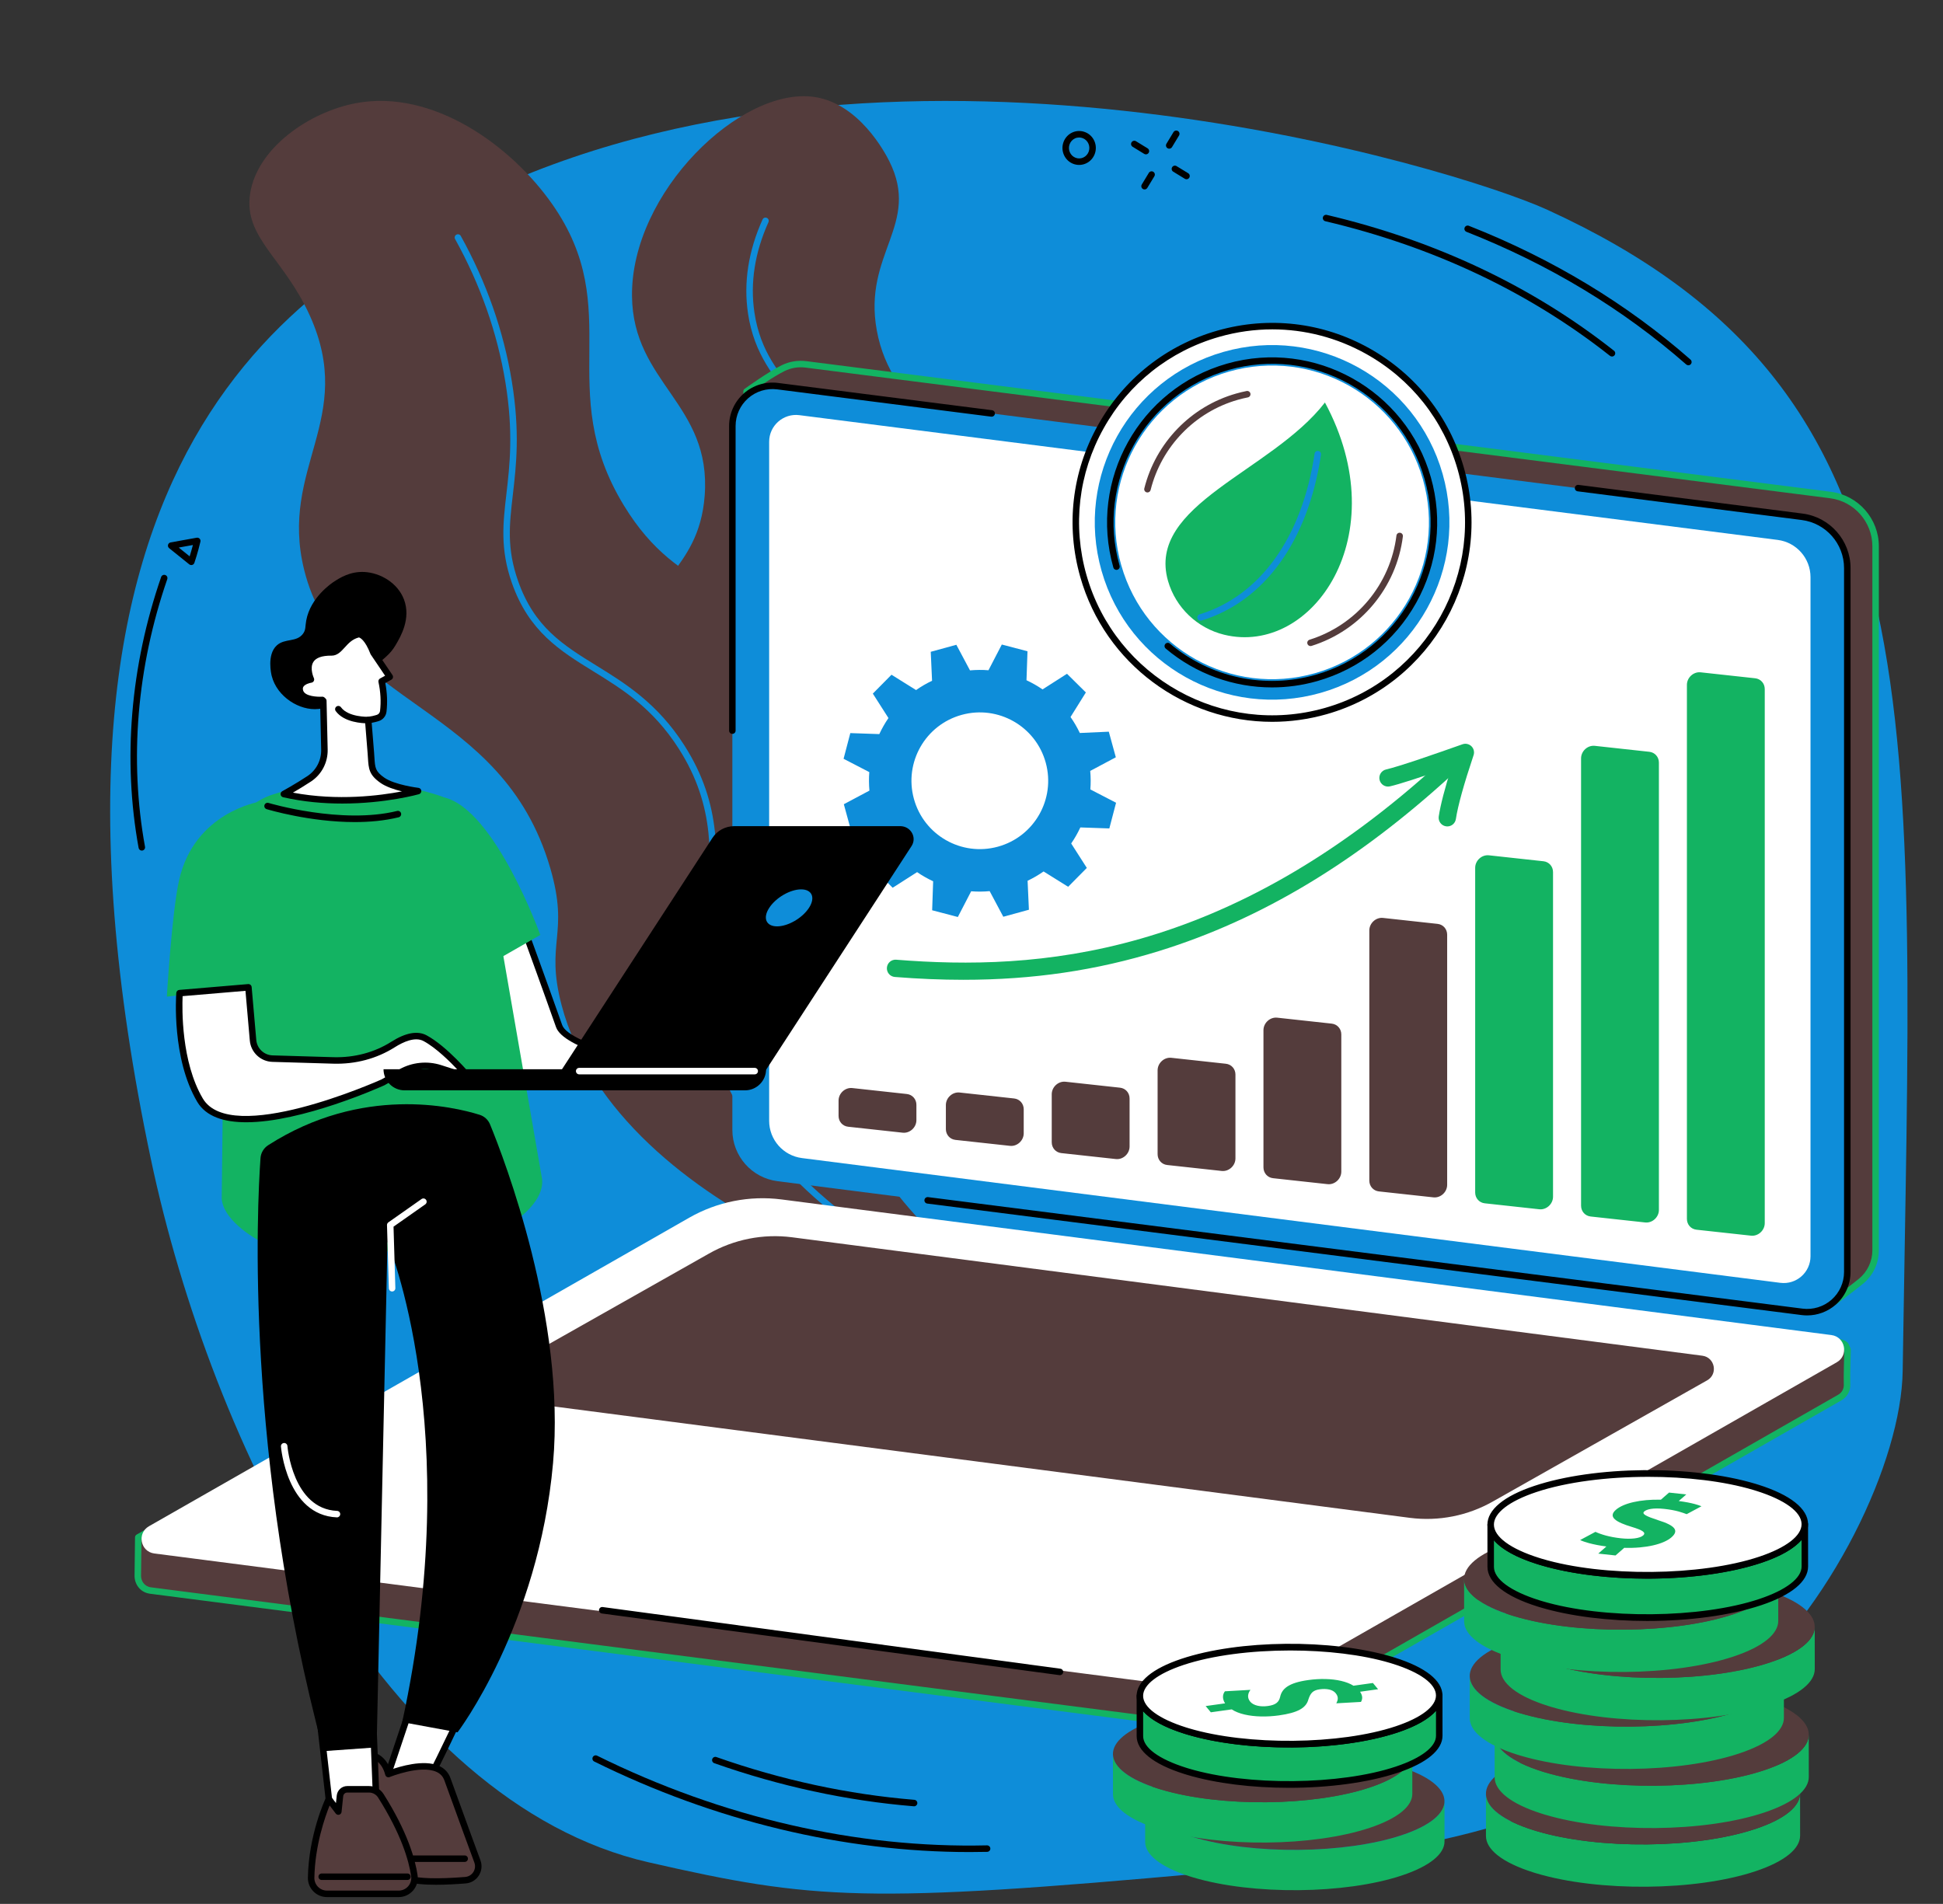 <?xml version="1.0" encoding="UTF-8" standalone="no"?><svg xmlns="http://www.w3.org/2000/svg" xmlns:xlink="http://www.w3.org/1999/xlink" fill="#000000" height="1939.9" preserveAspectRatio="xMidYMid meet" version="1" viewBox="224.1 234.5 1979.6 1939.9" width="1979.6" zoomAndPan="magnify"><rect x="224.1" y="234.5" width="1979.6" height="1939.9" fill="#333333" stroke="none"/><g><g id="change1_1"><path d="M 1985.875 1961.582 C 2091.641 1873.141 2161.289 1722.301 2162.621 1631.453 C 2172.684 954.391 2203.734 632.848 1800.773 448.332 C 1707.598 405.676 1149.309 234.527 727.363 426.719 C 532.457 515.504 224.145 688.289 377.871 1415.793 C 438.734 1703.82 617.129 2070.879 884.914 2132.031 C 1053.297 2170.469 1106.906 2174.379 1456.879 2142.582 C 1759.785 2115.07 1856.477 2069.75 1985.875 1961.582" fill="#0e8dd9"/></g><g id="change2_1"><path d="M 1170.352 1232.82 C 1187.27 1215.441 1096.23 1168.879 1106.109 1101.516 C 1115.129 1039.945 1197.648 1034.336 1202.469 977.496 C 1207.629 916.68 1115.691 892.953 1123.492 831.281 C 1129.5 783.766 1185.898 783.656 1196.871 733.406 C 1210.051 673.012 1132.621 654.914 1117.379 571.023 C 1103.152 492.664 1162.512 463.438 1130.141 398.719 C 1125.93 390.289 1099.41 339.781 1053.52 333.25 C 978.879 322.629 866.992 430.402 868 536.094 C 868.848 625.082 949.105 646.016 942.059 739.551 C 936.086 818.828 876.859 824.695 887.812 888.16 C 900.777 963.27 988.055 980.168 995.793 1063.949 C 999.848 1107.844 977.18 1117.035 990.695 1149.43 C 1019.242 1217.848 1151.699 1251.988 1170.352 1232.82" fill="#543c3c"/></g><g id="change1_2"><path d="M 1141.57 1219.574 C 1141.113 1219.574 1140.641 1219.473 1140.203 1219.273 C 1084.262 1193.812 1050.723 1163.625 1040.52 1129.551 C 1032.703 1103.441 1041.391 1084.453 1050.594 1064.336 C 1059.613 1044.609 1068.941 1024.203 1063.102 994.793 C 1056.902 963.641 1040.59 947.852 1024.82 932.59 C 1009.16 917.438 994.363 903.129 990.391 875.824 C 984.77 837.223 1007.363 813.355 1029.211 790.281 C 1050.863 767.43 1071.301 745.836 1068.762 710.203 C 1066.711 681.434 1051.113 663.461 1033.051 642.668 C 1014.012 620.734 992.438 595.891 986.18 553.801 C 981.531 522.523 986.52 490.34 1001 458.16 C 1001.75 456.492 1003.711 455.75 1005.371 456.504 C 1007.043 457.258 1007.781 459.215 1007.031 460.867 C 993.078 491.883 988.262 522.824 992.723 552.82 C 998.695 593.004 1018.703 616.043 1038.043 638.328 C 1056.102 659.125 1073.152 678.762 1075.363 709.727 C 1078.113 748.266 1055.691 771.934 1034.023 794.832 C 1012.293 817.773 991.777 839.445 996.938 874.871 C 1000.582 899.941 1014.59 913.488 1029.422 927.836 C 1045.152 943.059 1062.992 960.316 1069.594 993.5 C 1075.852 1025.02 1065.621 1047.367 1056.602 1067.082 C 1047.941 1086.031 1039.75 1103.93 1046.852 1127.645 C 1056.492 1159.812 1088.82 1188.621 1142.941 1213.254 C 1144.602 1214.004 1145.344 1215.973 1144.582 1217.629 C 1144.031 1218.848 1142.832 1219.574 1141.57 1219.574" fill="#0e8dd9"/></g><g id="change2_2"><path d="M 1226.812 1546.645 C 1235.734 1531.758 1150.965 1497.016 1091.305 1376.566 C 1055.184 1303.625 1046.355 1235.777 1038.594 1172.133 C 1019.395 1014.68 1054.875 988.82 1022.953 912.625 C 984.645 821.18 918.496 846.09 859.699 749.453 C 787.18 630.266 862.816 551.297 786.785 442.594 C 745.238 383.215 665.398 324.93 586.844 339.605 C 539.305 348.492 486.129 385.242 478.957 431.691 C 472.031 476.527 513.102 497.012 539.766 556.074 C 587.383 661.531 508.297 711.023 533.961 815.012 C 568.793 956.152 735.371 949.789 784.711 1118.977 C 804.582 1187.113 779.211 1193.816 796.27 1258.645 C 853.844 1477.414 1209.176 1576.074 1226.812 1546.645" fill="#543c3c"/></g><g id="change1_3"><path d="M 1164.867 1532.531 C 1164.309 1532.531 1163.738 1532.383 1163.219 1532.082 C 1039.359 1460.562 966.57 1377.793 946.863 1286.07 C 937.605 1243 940.922 1203.848 944.133 1165.988 C 948.902 1109.695 953.406 1056.527 915.766 997.523 C 889.238 955.934 858.316 936.855 828.414 918.398 C 794.727 897.602 762.91 877.965 745.59 828.363 C 733.547 793.875 736.555 767.883 740.043 737.77 C 743.457 708.309 747.324 674.914 739.043 624.105 C 730.836 573.762 713.59 524.645 687.777 478.105 C 686.891 476.5 687.469 474.484 689.066 473.602 C 690.66 472.719 692.676 473.293 693.562 474.898 C 719.742 522.109 737.242 571.945 745.57 623.039 C 754 674.766 750.074 708.645 746.613 738.543 C 743.082 769.039 740.289 793.129 751.832 826.176 C 768.383 873.562 797.812 891.734 831.887 912.766 C 861.004 930.734 894 951.109 921.34 993.969 C 960.188 1054.848 955.59 1109.098 950.723 1166.547 C 947.555 1203.922 944.281 1242.578 953.332 1284.684 C 972.629 1374.504 1044.359 1455.812 1166.52 1526.363 C 1168.109 1527.27 1168.648 1529.293 1167.727 1530.871 C 1167.117 1531.93 1166.008 1532.531 1164.867 1532.531" fill="#0e8dd9"/></g><g id="change2_3"><path d="M 2092.062 1561.461 L 1045.07 1415.852 C 1018.789 1412.5 999.086 1390.129 999.086 1363.633 L 984.727 633.348 C 984.727 633.348 1008.59 616.137 1022.121 609.547 C 1029 606.195 1036.93 604.715 1045.168 605.773 L 2089.051 738.895 C 2115.34 742.246 2135.039 764.621 2135.039 791.117 L 2135.039 1508.398 C 2135.039 1521.23 2129.172 1532.539 2120.094 1540 C 2111.75 1546.871 2092.062 1561.461 2092.062 1561.461" fill="#543c3c"/></g><g id="change3_1"><path d="M 988.07 635.02 L 1002.395 1363.555 C 1002.395 1388.395 1020.922 1409.438 1045.492 1412.566 L 2091.188 1557.988 C 2095.422 1554.848 2110.93 1543.254 2118.016 1537.445 C 2126.738 1530.266 2131.734 1519.676 2131.734 1508.398 L 2131.734 791.105 C 2131.734 766.336 2113.211 745.297 2088.641 742.172 L 1044.766 609.043 C 1037.453 608.113 1030.133 609.309 1023.574 612.508 C 1012.312 617.992 993.359 631.254 988.07 635.02 Z M 2092.078 1564.766 C 2091.922 1564.766 2091.762 1564.746 2091.621 1564.727 L 1044.625 1419.125 C 1016.793 1415.578 995.781 1391.715 995.781 1363.625 L 981.422 633.406 C 981.398 632.316 981.914 631.293 982.793 630.652 C 983.777 629.941 1007.043 613.203 1020.676 606.566 C 1028.395 602.801 1037.012 601.395 1045.594 602.484 L 2089.48 735.602 C 2117.332 739.156 2138.348 763.02 2138.348 791.105 L 2138.348 1508.398 C 2138.348 1521.668 2132.473 1534.117 2122.211 1542.555 C 2113.883 1549.398 2094.848 1563.516 2094.047 1564.117 C 2093.469 1564.535 2092.773 1564.766 2092.078 1564.766" fill="#13b362"/></g><g id="change1_4"><path d="M 2060.113 1571.16 L 1016.242 1438.027 C 989.949 1434.68 970.254 1412.309 970.254 1385.809 L 970.254 668.531 C 970.254 643.879 991.887 624.832 1016.344 627.945 L 2060.219 761.078 C 2086.5 764.422 2106.203 786.789 2106.203 813.293 L 2106.203 1530.578 C 2106.203 1555.227 2084.562 1574.277 2060.113 1571.16" fill="#0e8dd9"/></g><g id="change4_1"><path d="M 2037.938 1541.586 L 1041.184 1414.477 C 1022.07 1412.039 1007.742 1395.766 1007.742 1376.496 L 1007.742 684.621 C 1007.742 668.16 1022.191 655.43 1038.523 657.512 L 2035.273 784.629 C 2054.387 787.066 2068.715 803.336 2068.715 822.602 L 2068.715 1514.488 C 2068.715 1530.949 2054.258 1543.676 2037.938 1541.586" fill="#ffffff"/></g><g id="change5_1"><path d="M 2065.293 1574.789 C 2063.426 1574.789 2061.562 1574.68 2059.699 1574.438 L 1168.82 1460.828 C 1167.012 1460.59 1165.73 1458.938 1165.961 1457.129 C 1166.191 1455.309 1167.844 1454.039 1169.66 1454.258 L 2060.527 1567.879 C 2071.246 1569.25 2082.039 1565.938 2090.141 1558.797 C 2098.254 1551.66 2102.887 1541.379 2102.887 1530.578 L 2102.887 813.297 C 2102.887 788.523 2084.367 767.48 2059.789 764.348 L 1831.473 735.113 C 1829.66 734.879 1828.379 733.223 1828.613 731.414 C 1828.859 729.602 1830.516 728.344 1832.312 728.551 L 2060.633 757.789 C 2088.508 761.348 2109.512 785.211 2109.512 813.297 L 2109.512 1530.578 C 2109.512 1543.277 2104.039 1555.367 2094.516 1563.758 C 2086.398 1570.906 2075.98 1574.789 2065.293 1574.789" fill="inherit"/></g><g id="change5_2"><path d="M 970.25 982.254 C 968.426 982.254 966.941 980.77 966.941 978.949 L 966.941 668.531 C 966.941 655.832 972.406 643.742 981.938 635.348 C 991.465 626.953 1004.16 623.07 1016.75 624.672 L 1234.859 652.48 C 1236.664 652.711 1237.957 654.367 1237.727 656.176 C 1237.496 657.996 1235.812 659.262 1234.016 659.043 L 1015.922 631.234 C 1005.211 629.863 994.414 633.168 986.309 640.309 C 978.207 647.449 973.559 657.73 973.559 668.531 L 973.559 978.949 C 973.559 980.77 972.078 982.254 970.25 982.254" fill="inherit"/></g><g id="change2_4"><path d="M 1451.121 1993.59 L 377.531 1855.133 C 369.129 1854.062 364.391 1847.023 364.5 1839.992 C 364.574 1835.133 364.965 1800.961 364.965 1800.961 L 932.625 1476.441 C 961.066 1460.203 985.781 1458.621 1018.27 1462.781 L 2066.715 1598.383 C 2073.098 1599.203 2102.227 1599.793 2104.758 1605.711 L 2106.465 1609.703 C 2106.465 1609.703 2105.562 1638.203 2105.922 1644.852 C 2106.207 1650.062 2103.867 1655.43 2098.414 1658.551 L 1545.008 1974.969 C 1516.566 1991.211 1483.609 1997.75 1451.121 1993.59" fill="#543c3c"/></g><g id="change3_2"><path d="M 1451.535 1990.309 C 1483.105 1994.359 1515.723 1987.879 1543.371 1972.098 L 2096.781 1655.68 C 2100.742 1653.41 2102.867 1649.531 2102.621 1645.039 C 2102.285 1638.84 2102.996 1614.93 2103.137 1610.32 L 2101.727 1607 C 2100.188 1605.098 2090.414 1603.441 2072.785 1602.199 C 2069.938 1602 2067.684 1601.84 2066.301 1601.66 L 1017.852 1466.059 C 987.406 1462.16 962.801 1463.02 934.266 1479.309 L 368.254 1802.891 C 368.168 1810.129 367.871 1835.871 367.809 1840.039 C 367.727 1845.25 371.184 1850.988 377.953 1851.852 Z M 1470.031 1998.102 C 1463.574 1998.102 1457.113 1997.691 1450.695 1996.871 L 377.109 1858.41 C 366.492 1857.059 361.066 1848.09 361.191 1839.93 C 361.266 1835.078 361.66 1800.922 361.66 1800.922 C 361.672 1799.75 362.309 1798.668 363.328 1798.09 L 930.984 1473.57 C 961.121 1456.359 986.887 1455.418 1018.691 1459.488 L 2067.141 1595.102 C 2068.344 1595.258 2070.625 1595.41 2073.25 1595.602 C 2094.297 1597.078 2105.43 1598.852 2107.797 1604.41 L 2109.504 1608.398 C 2109.699 1608.84 2109.789 1609.32 2109.766 1609.801 C 2109.766 1610.09 2108.871 1638.23 2109.234 1644.672 C 2109.621 1651.66 2106.191 1657.918 2100.059 1661.422 L 1546.645 1977.84 C 1523.387 1991.129 1496.746 1998.102 1470.031 1998.102" fill="#13b362"/></g><g id="change4_2"><path d="M 509.578 1833.93 L 381.371 1817.367 C 367.172 1815.547 363.438 1796.711 375.867 1789.609 L 926.309 1475.23 C 954.75 1458.988 987.711 1452.449 1020.203 1456.609 L 2089.945 1594.797 C 2104.145 1596.617 2107.883 1615.457 2095.457 1622.559 L 1545.016 1936.938 C 1516.578 1953.18 1483.613 1959.719 1451.117 1955.559 L 509.578 1833.93" fill="#ffffff"/></g><g id="change2_5"><path d="M 1660.562 1781.051 L 732.953 1660.34 C 720.125 1658.703 716.754 1641.691 727.98 1635.281 L 946.09 1511.973 C 971.777 1497.301 1001.547 1491.391 1030.887 1495.152 L 1958.5 1615.852 C 1971.328 1617.504 1974.695 1634.512 1963.465 1640.922 L 1745.352 1764.23 C 1719.668 1778.902 1689.902 1784.812 1660.562 1781.051" fill="#543c3c"/></g><g id="change5_3"><path d="M 1304.012 1941.359 C 1303.871 1941.359 1303.719 1941.352 1303.57 1941.328 L 837.246 1878.488 C 835.434 1878.238 834.164 1876.578 834.41 1874.77 C 834.652 1872.961 836.297 1871.672 838.129 1871.93 L 1304.449 1934.77 C 1306.262 1935.012 1307.531 1936.68 1307.289 1938.488 C 1307.059 1940.148 1305.641 1941.359 1304.012 1941.359" fill="inherit"/></g><g id="change3_3"><path d="M 2008.09 1493.531 L 1952.539 1487.461 C 1946.883 1486.852 1942.789 1482.211 1942.789 1476.441 L 1942.789 932.328 C 1942.789 924.875 1949.512 918.746 1956.793 919.539 L 2012.359 925.605 C 2017.992 926.227 2022.098 930.867 2022.098 936.633 L 2022.098 1480.742 C 2022.098 1488.191 2015.387 1494.332 2008.09 1493.531" fill="#13b362"/></g><g id="change3_4"><path d="M 1900.246 1480.078 L 1844.684 1474.008 C 1839.047 1473.387 1834.949 1468.746 1834.949 1462.988 L 1834.949 1007.234 C 1834.949 999.789 1841.656 993.656 1848.949 994.445 L 1904.508 1000.516 C 1910.156 1001.137 1914.254 1005.777 1914.254 1011.531 L 1914.254 1467.289 C 1914.254 1474.738 1907.539 1480.867 1900.246 1480.078" fill="#13b362"/></g><g id="change3_5"><path d="M 1792.375 1466.633 L 1736.809 1460.562 C 1731.168 1459.945 1727.066 1455.305 1727.066 1449.535 L 1727.066 1118.77 C 1727.066 1111.312 1733.785 1105.184 1741.086 1105.984 L 1796.641 1112.043 C 1802.281 1112.664 1806.383 1117.309 1806.383 1123.07 L 1806.383 1453.844 C 1806.383 1461.293 1799.668 1467.426 1792.375 1466.633" fill="#13b362"/></g><g id="change2_6"><path d="M 1684.52 1454.5 L 1628.957 1448.438 C 1623.312 1447.82 1619.215 1443.184 1619.215 1437.41 L 1619.215 1182.57 C 1619.215 1175.117 1625.938 1168.98 1633.219 1169.785 L 1688.781 1175.859 C 1694.43 1176.465 1698.523 1181.102 1698.523 1186.875 L 1698.523 1441.715 C 1698.523 1449.164 1691.816 1455.293 1684.52 1454.5" fill="#543c3c"/></g><g id="change2_7"><path d="M 1576.672 1441.051 L 1521.109 1434.98 C 1515.461 1434.359 1511.359 1429.719 1511.359 1423.949 L 1511.359 1284.211 C 1511.359 1276.762 1518.078 1270.629 1525.371 1271.422 L 1580.93 1277.488 C 1586.57 1278.109 1590.672 1282.75 1590.672 1288.52 L 1590.672 1428.262 C 1590.672 1435.711 1583.961 1441.84 1576.672 1441.051" fill="#543c3c"/></g><g id="change2_8"><path d="M 1468.809 1427.602 L 1413.25 1421.531 C 1407.609 1420.91 1403.512 1416.27 1403.512 1410.5 L 1403.512 1325.09 C 1403.512 1317.641 1410.219 1311.512 1417.512 1312.301 L 1473.07 1318.371 C 1478.719 1318.988 1482.82 1323.629 1482.82 1329.398 L 1482.82 1414.809 C 1482.82 1422.262 1476.102 1428.391 1468.809 1427.602" fill="#543c3c"/></g><g id="change2_9"><path d="M 1360.949 1415.469 L 1305.391 1409.398 C 1299.75 1408.781 1295.648 1404.148 1295.648 1398.379 L 1295.648 1349.48 C 1295.648 1342.031 1302.371 1335.891 1309.66 1336.691 L 1365.219 1342.762 C 1370.859 1343.371 1374.961 1348.012 1374.961 1353.781 L 1374.961 1402.68 C 1374.961 1410.129 1368.25 1416.262 1360.949 1415.469" fill="#543c3c"/></g><g id="change2_10"><path d="M 1253.102 1402.02 L 1197.539 1395.949 C 1191.891 1395.328 1187.789 1390.691 1187.789 1384.922 L 1187.789 1360.469 C 1187.789 1353.02 1194.512 1346.891 1201.801 1347.68 L 1257.359 1353.75 C 1263 1354.371 1267.102 1359.012 1267.102 1364.781 L 1267.102 1389.23 C 1267.102 1396.68 1260.391 1402.809 1253.102 1402.02" fill="#543c3c"/></g><g id="change2_11"><path d="M 1143.77 1388.609 L 1088.211 1382.539 C 1082.559 1381.93 1078.461 1377.289 1078.461 1371.52 L 1078.461 1355.922 C 1078.461 1348.469 1085.18 1342.34 1092.469 1343.129 L 1148.031 1349.199 C 1153.672 1349.82 1157.77 1354.461 1157.77 1360.219 L 1157.77 1375.82 C 1157.77 1383.281 1151.059 1389.41 1143.77 1388.609" fill="#543c3c"/></g><g id="change3_6"><path d="M 1205.555 1232.828 C 1183.012 1232.828 1159.828 1231.852 1135.809 1229.945 C 1130.957 1229.566 1127.32 1225.316 1127.711 1220.465 C 1128.098 1215.605 1132.328 1211.969 1137.199 1212.367 C 1280.582 1223.742 1473.191 1211.121 1691.809 1010.656 C 1695.395 1007.367 1700.977 1007.605 1704.266 1011.199 C 1707.555 1014.781 1707.316 1020.367 1703.723 1023.656 C 1606.902 1112.438 1509.145 1171.281 1404.855 1203.559 C 1341.258 1223.242 1276.656 1232.828 1205.555 1232.828" fill="#13b362"/></g><g id="change3_7"><path d="M 1698.688 1076.551 C 1698.23 1076.551 1697.797 1076.516 1697.34 1076.441 C 1692.523 1075.711 1689.219 1071.223 1689.938 1066.391 C 1691.738 1054.559 1696.09 1037.77 1703.168 1015.41 C 1669.57 1027.156 1649.879 1033.504 1640.207 1035.727 C 1635.484 1036.816 1630.738 1033.84 1629.648 1029.105 C 1628.555 1024.363 1631.523 1019.617 1636.27 1018.523 C 1649.867 1015.41 1687.227 1002.371 1714.129 992.852 C 1717.309 991.727 1720.855 992.512 1723.262 994.875 C 1725.664 997.234 1726.512 1000.762 1725.441 1003.961 C 1715.508 1033.66 1709.426 1055.566 1707.395 1069.051 C 1706.727 1073.414 1702.965 1076.551 1698.688 1076.551" fill="#13b362"/></g><g id="change4_3"><path d="M 1327.879 821.43 C 1297.691 715.234 1359.289 604.684 1465.484 574.496 C 1571.68 544.309 1682.219 605.922 1712.418 712.102 C 1742.605 818.285 1680.992 928.848 1574.797 959.035 C 1468.629 989.223 1358.066 927.613 1327.879 821.43" fill="#ffffff"/></g><g id="change5_4"><path d="M 1520.438 570.098 C 1502.387 570.098 1484.238 572.602 1466.398 577.68 C 1415.879 592.039 1373.992 625.207 1348.441 671.078 C 1322.875 716.938 1316.699 770.02 1331.066 820.516 C 1360.711 924.785 1469.645 985.477 1573.902 955.848 C 1678.16 926.207 1738.875 817.273 1709.234 713 C 1694.879 662.504 1661.707 620.605 1615.836 595.043 C 1586.172 578.516 1553.488 570.098 1520.438 570.098 Z M 1520.223 969.977 C 1431.691 969.977 1350.074 911.598 1324.699 822.328 C 1309.855 770.125 1316.234 715.266 1342.656 667.859 C 1369.082 620.438 1412.375 586.16 1464.586 571.312 C 1516.789 556.469 1571.648 562.848 1619.055 589.27 C 1666.477 615.695 1700.758 658.988 1715.59 711.199 C 1746.23 818.965 1683.48 931.57 1575.715 962.215 C 1557.211 967.473 1538.562 969.977 1520.223 969.977" fill="inherit"/></g><g id="change1_5"><path d="M 1346.418 816.152 C 1319.137 720.184 1374.805 620.289 1470.77 593.008 C 1566.715 565.727 1666.617 621.406 1693.898 717.359 C 1721.184 813.316 1665.504 913.207 1569.562 940.488 C 1473.594 967.773 1373.699 912.105 1346.418 816.152" fill="#0e8dd9"/></g><g id="change4_4"><path d="M 1366.48 810.445 C 1342.352 725.562 1391.582 637.195 1476.465 613.066 C 1561.348 588.938 1649.703 638.18 1673.832 723.066 C 1697.973 807.938 1648.73 896.305 1563.848 920.434 C 1478.973 944.562 1390.609 895.32 1366.48 810.445" fill="#ffffff"/></g><g id="change5_5"><path d="M 1520.105 934.918 C 1480.953 934.918 1442.523 921.215 1411.754 895.309 C 1410.363 894.129 1410.176 892.043 1411.352 890.656 C 1412.531 889.254 1414.617 889.074 1416.004 890.254 C 1457.191 924.902 1512.621 936.824 1564.316 922.121 C 1649.988 897.77 1699.871 808.258 1675.52 722.598 C 1663.715 681.094 1636.465 646.668 1598.777 625.676 C 1561.09 604.668 1517.477 599.59 1475.973 611.395 C 1390.312 635.746 1340.43 725.258 1364.793 810.934 C 1365.289 812.688 1364.262 814.512 1362.508 815.02 C 1360.754 815.516 1358.926 814.5 1358.43 812.746 C 1333.066 723.562 1384.996 630.387 1474.168 605.035 C 1563.352 579.68 1656.527 631.613 1681.883 720.781 C 1694.156 763.984 1688.891 809.375 1667.016 848.609 C 1645.16 887.84 1609.32 916.207 1566.133 928.484 C 1550.957 932.797 1535.477 934.918 1520.105 934.918" fill="inherit"/></g><g id="change2_12"><path d="M 1559.297 892.789 C 1557.891 892.789 1556.582 891.879 1556.137 890.465 C 1555.598 888.719 1556.57 886.871 1558.305 886.32 C 1605.953 871.438 1640.707 829.77 1646.848 780.199 C 1647.07 778.379 1648.719 777.09 1650.539 777.324 C 1652.344 777.543 1653.633 779.195 1653.414 781.012 C 1646.953 833.152 1610.402 876.977 1560.289 892.641 C 1559.961 892.738 1559.625 892.789 1559.297 892.789" fill="#543c3c"/></g><g id="change2_13"><path d="M 1393.18 736.277 C 1392.918 736.277 1392.641 736.242 1392.379 736.172 C 1390.59 735.738 1389.527 733.938 1389.961 732.164 C 1401.59 685.637 1437.426 648.586 1483.504 635.492 C 1487.023 634.492 1490.621 633.625 1494.184 632.914 C 1495.957 632.559 1497.711 633.727 1498.078 635.516 C 1498.434 637.312 1497.266 639.043 1495.477 639.41 C 1492.074 640.074 1488.66 640.898 1485.316 641.848 C 1441.504 654.301 1407.422 689.531 1396.387 733.766 C 1396.012 735.266 1394.66 736.277 1393.18 736.277" fill="#543c3c"/></g><g id="change3_8"><path d="M 1574 644.621 C 1519.488 715.191 1391.785 748.543 1414.141 826.504 C 1421.914 853.594 1443.988 874.574 1471.363 881.242 C 1560.887 903.062 1647.043 780.348 1574 644.621" fill="#13b362"/></g><g id="change1_6"><path d="M 1447.293 866.945 C 1445.863 866.945 1444.555 866.035 1444.121 864.605 C 1443.59 862.867 1444.566 861.016 1446.316 860.473 C 1508.074 841.535 1550.773 781.859 1563.441 696.742 C 1563.707 694.934 1565.391 693.684 1567.195 693.961 C 1569.004 694.227 1570.242 695.91 1569.977 697.715 C 1556.922 785.449 1512.551 847.086 1448.258 866.801 C 1447.926 866.902 1447.602 866.945 1447.293 866.945" fill="#0e8dd9"/></g><g id="change1_7"><path d="M 1240.77 1097.199 C 1203.68 1107.359 1165.371 1085.52 1155.211 1048.422 C 1145.051 1011.32 1166.891 973.012 1203.988 962.859 C 1241.09 952.699 1279.398 974.539 1289.551 1011.641 C 1299.711 1048.73 1277.871 1087.039 1240.77 1097.199 Z M 1360.941 1006.109 L 1353.789 980.02 L 1324.281 981.359 C 1321.539 975.621 1318.371 970.172 1314.789 965.07 L 1330.422 940.039 L 1311.191 921.012 L 1286.289 936.941 C 1281.102 933.379 1275.629 930.262 1269.93 927.609 L 1270.949 898.078 L 1244.781 891.219 L 1231.199 917.422 C 1224.988 916.93 1218.691 916.98 1212.352 917.551 L 1198.469 891.469 L 1172.379 898.621 L 1173.719 928.129 C 1167.969 930.871 1162.52 934.039 1157.43 937.621 L 1132.391 921.988 L 1113.371 941.219 L 1129.289 966.121 C 1125.738 971.309 1122.621 976.781 1119.969 982.48 L 1090.43 981.461 L 1083.57 1007.629 L 1109.77 1021.211 C 1109.289 1027.422 1109.34 1033.719 1109.91 1040.059 L 1083.828 1053.941 L 1090.969 1080.039 L 1120.488 1078.691 C 1123.219 1084.441 1126.391 1089.891 1129.969 1094.98 L 1114.352 1120.02 L 1133.578 1139.039 L 1158.48 1123.121 C 1163.66 1126.672 1169.129 1129.789 1174.828 1132.441 L 1173.809 1161.98 L 1199.98 1168.84 L 1213.559 1142.641 C 1219.77 1143.121 1226.078 1143.07 1232.41 1142.5 L 1246.301 1168.59 L 1272.391 1161.441 L 1271.051 1131.922 C 1276.789 1129.191 1282.238 1126.02 1287.34 1122.441 L 1312.371 1138.059 L 1331.398 1118.828 L 1315.469 1093.93 C 1319.031 1088.75 1322.148 1083.281 1324.801 1077.578 L 1354.328 1078.602 L 1361.191 1052.43 L 1334.988 1038.852 C 1335.48 1032.641 1335.43 1026.328 1334.859 1020 L 1360.941 1006.109" fill="#0e8dd9"/></g><g id="change5_6"><path d="M 1323.566 374.59 C 1322.156 374.59 1320.742 374.875 1319.406 375.477 C 1314.137 377.848 1311.742 384.18 1314.07 389.582 C 1315.207 392.211 1317.273 394.211 1319.891 395.234 C 1322.457 396.242 1325.242 396.16 1327.742 395.035 C 1333.016 392.668 1335.406 386.336 1333.078 380.934 C 1331.941 378.305 1329.875 376.301 1327.258 375.281 C 1326.066 374.812 1324.812 374.59 1323.566 374.59 Z M 1323.582 402.547 C 1321.527 402.547 1319.473 402.168 1317.496 401.41 C 1313.207 399.734 1309.844 396.465 1308 392.199 C 1304.242 383.496 1308.152 373.293 1316.699 369.445 C 1320.832 367.59 1325.426 367.473 1329.652 369.121 C 1333.93 370.781 1337.316 374.051 1339.148 378.316 C 1342.906 387.016 1339.004 397.234 1330.449 401.066 C 1328.25 402.062 1325.922 402.547 1323.582 402.547" fill="inherit"/></g><g id="change5_7"><path d="M 1391.586 391.77 C 1390.988 391.77 1390.402 391.613 1389.867 391.289 L 1378.047 384.035 C 1376.48 383.086 1376 381.039 1376.953 379.492 C 1377.902 377.93 1379.945 377.445 1381.508 378.398 L 1393.32 385.648 C 1394.871 386.602 1395.363 388.645 1394.398 390.195 C 1393.789 391.211 1392.707 391.77 1391.586 391.77" fill="inherit"/></g><g id="change5_8"><path d="M 1432.961 417.141 C 1432.367 417.141 1431.777 416.988 1431.234 416.652 L 1419.41 409.41 C 1417.855 408.457 1417.367 406.41 1418.332 404.855 C 1419.27 403.297 1421.316 402.809 1422.859 403.773 L 1434.695 411.02 C 1436.242 411.969 1436.742 414.004 1435.789 415.559 C 1435.16 416.578 1434.078 417.141 1432.961 417.141" fill="inherit"/></g><g id="change5_9"><path d="M 1390.219 427.531 C 1389.641 427.531 1389.051 427.375 1388.512 427.043 C 1386.945 426.105 1386.445 424.066 1387.383 422.5 L 1394.566 410.645 C 1395.504 409.078 1397.543 408.578 1399.109 409.527 C 1400.66 410.48 1401.16 412.504 1400.227 414.07 L 1393.039 425.926 C 1392.426 426.953 1391.332 427.531 1390.219 427.531" fill="inherit"/></g><g id="change5_10"><path d="M 1415.34 385.996 C 1414.762 385.996 1414.176 385.84 1413.637 385.512 C 1412.066 384.57 1411.57 382.539 1412.512 380.969 L 1419.695 369.113 C 1420.637 367.543 1422.668 367.047 1424.238 368.004 C 1425.793 368.945 1426.293 370.973 1425.348 372.543 L 1418.18 384.398 C 1417.551 385.434 1416.465 385.996 1415.34 385.996" fill="inherit"/></g><g id="change5_11"><path d="M 368.582 1101.172 C 367.012 1101.172 365.621 1100.059 365.332 1098.453 C 348.984 1008.773 356.918 913.332 388.27 822.434 C 388.863 820.715 390.742 819.797 392.473 820.395 C 394.199 820.992 395.117 822.867 394.52 824.598 C 363.539 914.414 355.695 1008.711 371.84 1097.277 C 372.168 1099.07 370.977 1100.793 369.18 1101.113 C 368.977 1101.152 368.777 1101.172 368.582 1101.172" fill="inherit"/></g><g id="change5_12"><path d="M 406.211 792.414 L 417.328 801.363 C 418.254 798.41 419.488 794.27 420.652 789.812 Z M 419 810.266 C 418.254 810.266 417.52 810.016 416.926 809.527 L 396.422 793.027 C 395.41 792.203 394.969 790.887 395.289 789.633 C 395.609 788.379 396.633 787.418 397.906 787.188 L 424.496 782.391 C 425.586 782.191 426.715 782.562 427.48 783.363 C 428.25 784.172 428.559 785.312 428.305 786.398 C 425.789 797.25 422.281 807.59 422.129 808.023 C 421.781 809.043 420.957 809.836 419.922 810.129 C 419.617 810.215 419.309 810.266 419 810.266" fill="inherit"/></g><g id="change5_13"><path d="M 1212.02 2121.578 C 1083.621 2121.578 951.781 2089.828 829.523 2029.32 C 827.887 2028.512 827.215 2026.531 828.023 2024.891 C 828.836 2023.25 830.82 2022.59 832.457 2023.391 C 959.43 2086.23 1096.84 2117.891 1229.711 2114.762 C 1229.738 2114.762 1229.77 2114.762 1229.789 2114.762 C 1231.578 2114.762 1233.051 2116.191 1233.102 2117.988 C 1233.141 2119.82 1231.691 2121.328 1229.859 2121.371 C 1223.93 2121.512 1217.969 2121.578 1212.02 2121.578" fill="inherit"/></g><g id="change5_14"><path d="M 1155.422 2074.961 C 1155.328 2074.961 1155.238 2074.961 1155.148 2074.949 C 1086.961 2069.352 1018.551 2054.57 951.809 2031.02 C 950.086 2030.41 949.18 2028.52 949.789 2026.801 C 950.398 2025.078 952.289 2024.172 954.008 2024.781 C 1020.211 2048.141 1088.07 2062.801 1155.691 2068.359 C 1157.512 2068.512 1158.859 2070.109 1158.711 2071.93 C 1158.57 2073.648 1157.129 2074.961 1155.422 2074.961" fill="inherit"/></g><g id="change5_15"><path d="M 1944.266 606.688 C 1943.488 606.688 1942.715 606.414 1942.09 605.863 C 1877.711 549.352 1802.387 503.883 1718.191 470.707 C 1716.496 470.043 1715.656 468.121 1716.332 466.422 C 1717.008 464.723 1718.918 463.887 1720.617 464.559 C 1805.508 498 1881.496 543.867 1946.449 600.891 C 1947.824 602.09 1947.961 604.191 1946.75 605.562 C 1946.102 606.301 1945.188 606.688 1944.266 606.688" fill="inherit"/></g><g id="change5_16"><path d="M 1866.434 597.766 C 1865.719 597.766 1865 597.527 1864.387 597.047 C 1781.941 531.973 1684.355 485.836 1574.383 459.902 C 1572.602 459.488 1571.496 457.703 1571.922 455.922 C 1572.336 454.152 1574.121 453.047 1575.902 453.461 C 1686.828 479.617 1785.27 526.172 1868.492 591.863 C 1869.926 592.992 1870.164 595.062 1869.031 596.508 C 1868.379 597.324 1867.414 597.766 1866.434 597.766" fill="inherit"/></g><g id="change3_9"><path d="M 1695.785 2069.719 L 1695.824 2110.797 C 1695.836 2123.238 1681.445 2135.719 1652.523 2145.379 C 1594.688 2164.68 1500.293 2165.5 1439.828 2147.449 C 1438.84 2147.148 1437.852 2146.848 1436.871 2146.539 C 1406.242 2136.898 1390.855 2124.078 1390.836 2111.219 L 1390.805 2070.148 C 1390.824 2083 1406.203 2095.82 1436.84 2105.469 C 1437.82 2105.77 1438.797 2106.07 1439.797 2106.367 C 1500.254 2124.418 1594.656 2123.609 1652.492 2104.301 C 1681.414 2094.648 1695.805 2082.168 1695.785 2069.719" fill="#13b362"/></g><g id="change2_14"><path d="M 1646.777 2033.5 C 1647.785 2033.789 1648.762 2034.098 1649.73 2034.398 C 1710.043 2053.379 1711.273 2084.68 1652.488 2104.301 C 1594.652 2123.609 1500.25 2124.422 1439.789 2106.371 C 1438.793 2106.07 1437.816 2105.77 1436.84 2105.469 C 1376.547 2086.488 1375.316 2055.188 1434.098 2035.57 C 1491.934 2016.258 1586.309 2015.449 1646.777 2033.5" fill="#543c3c"/></g><g id="change3_10"><path d="M 1662.988 2021.211 L 1663.02 2062.281 C 1663.039 2074.73 1648.652 2087.211 1619.73 2096.859 C 1561.891 2116.172 1467.496 2116.98 1407.035 2098.93 C 1406.035 2098.629 1405.055 2098.328 1404.074 2098.02 C 1373.438 2088.379 1358.062 2075.559 1358.039 2062.711 L 1358 2021.629 C 1358.02 2034.488 1373.406 2047.309 1404.055 2056.949 C 1405.023 2057.262 1406.004 2057.559 1407.004 2057.852 C 1467.465 2075.91 1561.852 2075.09 1619.699 2055.789 C 1648.625 2046.129 1663.008 2033.648 1662.988 2021.211" fill="#13b362"/></g><g id="change2_15"><path d="M 1613.984 1984.98 C 1614.984 1985.281 1615.961 1985.582 1616.938 1985.891 C 1677.25 2004.871 1678.477 2036.16 1619.699 2055.789 C 1561.848 2075.09 1467.461 2075.91 1406.996 2057.852 C 1405.996 2057.562 1405.02 2057.262 1404.051 2056.953 C 1343.75 2037.973 1342.512 2006.68 1401.301 1987.051 C 1459.141 1967.75 1553.516 1966.93 1613.984 1984.98" fill="#543c3c"/></g><g id="change3_11"><path d="M 1690.438 1962 L 1690.469 2003.082 C 1690.488 2015.52 1676.094 2028 1647.168 2037.66 C 1589.328 2056.961 1494.941 2057.781 1434.469 2039.719 C 1433.484 2039.43 1432.496 2039.129 1431.535 2038.82 C 1400.887 2029.18 1385.496 2016.359 1385.477 2003.5 L 1385.445 1962.43 C 1385.465 1975.281 1400.855 1988.102 1431.492 1997.738 C 1432.465 1998.051 1433.453 1998.352 1434.438 1998.652 C 1494.91 2016.699 1589.297 2015.891 1647.137 1996.578 C 1676.062 1986.93 1690.457 1974.449 1690.438 1962" fill="#13b362"/></g><g id="change5_17"><path d="M 1388.77 1978.09 L 1388.789 2003.5 C 1388.812 2015.199 1404.75 2026.922 1432.516 2035.66 C 1433.484 2035.969 1434.449 2036.262 1435.418 2036.559 C 1494.969 2054.332 1589.488 2053.422 1646.133 2034.52 C 1672.215 2025.809 1687.18 2014.352 1687.156 2003.082 L 1687.137 1977.66 C 1679.832 1986.02 1666.605 1993.57 1648.191 1999.719 C 1589.48 2019.309 1495.168 2020.242 1433.492 2001.82 C 1432.484 2001.52 1431.488 2001.211 1430.5 2000.898 C 1410.633 1994.652 1396.449 1986.82 1388.77 1978.09 Z M 1537.387 2056.121 C 1500.277 2056.121 1463.152 2051.738 1433.523 2042.891 C 1432.516 2042.59 1431.52 2042.289 1430.531 2041.969 C 1399.367 2032.16 1382.203 2018.5 1382.172 2003.5 L 1382.148 1962.43 C 1382.141 1960.609 1383.613 1959.121 1385.445 1959.121 C 1387.281 1959.121 1388.758 1960.602 1388.758 1962.422 C 1388.781 1974.121 1404.711 1985.852 1432.484 1994.59 C 1433.441 1994.891 1434.406 1995.191 1435.387 1995.48 C 1494.938 2013.262 1589.457 2012.352 1646.102 1993.441 C 1672.184 1984.73 1687.148 1973.27 1687.125 1962 C 1687.125 1960.18 1688.613 1958.699 1690.441 1958.691 C 1692.262 1958.691 1693.746 1960.172 1693.746 1962 C 1693.746 1962 1693.746 1962.012 1693.746 1962.02 L 1693.777 2003.07 C 1693.797 2017.582 1677.617 2030.98 1648.223 2040.789 C 1617.703 2050.98 1577.559 2056.121 1537.387 2056.121" fill="inherit"/></g><g id="change4_5"><path d="M 1641.426 1925.773 C 1642.43 1926.07 1643.402 1926.371 1644.387 1926.68 C 1704.691 1945.66 1705.926 1976.961 1647.141 1996.582 C 1589.293 2015.891 1494.902 2016.699 1434.434 1998.652 C 1433.449 1998.352 1432.465 1998.051 1431.492 1997.742 C 1371.188 1978.762 1369.953 1947.473 1428.75 1927.852 C 1486.574 1908.539 1580.965 1907.723 1641.426 1925.773" fill="#ffffff"/></g><g id="change5_18"><path d="M 1538.652 1916.191 C 1498.945 1916.191 1459.246 1921.152 1429.797 1930.984 C 1403.609 1939.723 1388.656 1951.211 1388.75 1962.512 C 1388.855 1974.184 1404.793 1985.871 1432.488 1994.59 C 1433.434 1994.891 1434.402 1995.191 1435.387 1995.48 C 1494.934 2013.262 1589.457 2012.352 1646.094 1993.441 C 1672.258 1984.703 1687.223 1973.211 1687.117 1961.91 C 1687.027 1950.242 1671.086 1938.551 1643.391 1929.844 C 1642.426 1929.531 1641.469 1929.242 1640.48 1928.941 C 1611.902 1920.41 1575.273 1916.191 1538.652 1916.191 Z M 1537.344 2015.043 C 1500.234 2015.043 1463.102 2010.66 1433.496 2001.824 C 1432.488 2001.523 1431.48 2001.211 1430.492 2000.902 C 1399.441 1991.121 1382.266 1977.512 1382.141 1962.574 C 1382.016 1948.004 1398.195 1934.562 1427.699 1924.711 C 1486.391 1905.113 1580.695 1904.191 1642.371 1922.602 C 1643.379 1922.914 1644.387 1923.211 1645.375 1923.531 C 1676.438 1933.301 1693.613 1946.91 1693.738 1961.863 C 1693.863 1976.422 1677.684 1989.871 1648.18 1999.723 C 1617.66 2009.902 1577.516 2015.043 1537.344 2015.043" fill="inherit"/></g><g id="change3_12"><path d="M 1622.871 1949.32 L 1628.141 1955.672 L 1609.789 1958.238 C 1612.762 1962.672 1612.25 1965.988 1610.699 1968.602 L 1585.578 1970.02 C 1586.469 1968.012 1588.801 1964.359 1584.93 1959.691 C 1583.328 1957.762 1581 1956.602 1578.371 1955.988 C 1575.289 1955.27 1571.801 1955.32 1568.641 1955.762 C 1561.762 1956.719 1559.262 1959.602 1557.148 1966.051 C 1554.789 1974.98 1545.898 1979.699 1527.141 1982.328 C 1514.84 1984.051 1502.25 1983.809 1492.148 1981.461 C 1487 1980.262 1482.5 1978.512 1479.012 1976.199 L 1457.738 1979.18 L 1452.469 1972.828 L 1472.281 1970.051 C 1469.309 1965.621 1469.57 1960.891 1472.121 1957.781 L 1498.121 1956.309 C 1495.578 1959.699 1494.371 1964.141 1497.871 1968.352 C 1499.461 1970.27 1502.039 1971.711 1505.328 1972.469 C 1508.352 1973.18 1511.961 1973.32 1515.941 1972.762 C 1523.871 1971.648 1527.148 1968.871 1528.391 1963.352 C 1530.148 1955.359 1536.648 1949.172 1556.879 1946.34 C 1569.012 1944.641 1580.879 1944.941 1590.441 1947.172 C 1595.34 1948.309 1599.641 1949.949 1603.059 1952.09 L 1622.871 1949.32" fill="#13b362"/></g><g id="change3_13"><path d="M 2058.086 2061.719 L 2058.109 2104.832 C 2058.137 2117.891 2043.023 2130.98 2012.68 2141.121 C 1951.973 2161.379 1852.93 2162.23 1789.469 2143.289 C 1788.43 2142.969 1787.395 2142.66 1786.375 2142.34 C 1754.227 2132.223 1738.078 2118.762 1738.051 2105.27 L 1738.027 2062.172 C 1738.051 2075.66 1754.199 2089.113 1786.336 2099.23 C 1787.371 2099.562 1788.395 2099.871 1789.441 2100.18 C 1852.891 2119.129 1951.945 2118.27 2012.641 2098.012 C 2042.996 2087.879 2058.109 2074.781 2058.086 2061.719" fill="#13b362"/></g><g id="change2_16"><path d="M 2006.66 2023.711 C 2007.703 2024.02 2008.723 2024.332 2009.754 2024.66 C 2073.051 2044.578 2074.34 2077.422 2012.641 2098.012 C 1951.953 2118.27 1852.895 2119.129 1789.441 2100.18 C 1788.398 2099.871 1787.367 2099.562 1786.336 2099.23 C 1723.062 2079.32 1721.766 2046.473 1783.473 2025.879 C 1844.164 2005.621 1943.211 2004.762 2006.66 2023.711" fill="#543c3c"/></g><g id="change3_14"><path d="M 2066.938 2001.941 L 2066.961 2045.039 C 2066.988 2058.109 2051.883 2071.199 2021.539 2081.332 C 1960.836 2101.59 1861.773 2102.453 1798.316 2083.5 C 1797.277 2083.191 1796.25 2082.879 1795.223 2082.562 C 1763.078 2072.441 1746.922 2058.98 1746.906 2045.492 L 1746.883 2002.391 C 1746.895 2015.883 1763.051 2029.332 1795.195 2039.453 C 1796.211 2039.77 1797.25 2040.09 1798.293 2040.402 C 1861.746 2059.352 1960.797 2058.492 2021.5 2038.23 C 2051.848 2028.102 2066.961 2015 2066.938 2001.941" fill="#13b362"/></g><g id="change2_17"><path d="M 2015.52 1963.918 C 2016.566 1964.238 2017.59 1964.547 2018.613 1964.867 C 2081.914 1984.789 2083.207 2017.629 2021.5 2038.23 C 1960.809 2058.488 1861.758 2059.348 1798.293 2040.398 C 1797.258 2040.09 1796.223 2039.77 1795.199 2039.449 C 1731.922 2019.527 1730.633 1986.688 1792.324 1966.098 C 1853.016 1945.84 1952.066 1944.98 2015.52 1963.918" fill="#543c3c"/></g><g id="change3_15"><path d="M 2041.574 1941.703 L 2041.598 1984.801 C 2041.625 1997.859 2026.52 2010.961 1996.168 2021.09 C 1935.461 2041.352 1836.41 2042.203 1772.957 2023.262 C 1771.918 2022.953 1770.891 2022.633 1769.863 2022.312 C 1737.711 2012.191 1721.566 1998.742 1721.539 1985.25 L 1721.516 1942.141 C 1721.539 1955.633 1737.684 1969.09 1769.824 1979.211 C 1770.852 1979.531 1771.879 1979.844 1772.918 1980.152 C 1836.371 1999.102 1935.434 1998.242 1996.133 1977.98 C 2026.48 1967.852 2041.598 1954.762 2041.574 1941.703" fill="#13b362"/></g><g id="change2_18"><path d="M 1990.145 1903.68 C 1991.191 1903.992 1992.215 1904.312 1993.25 1904.633 C 2056.539 1924.551 2057.824 1957.391 1996.141 1977.98 C 1935.441 1998.242 1836.375 1999.102 1772.926 1980.152 C 1771.891 1979.84 1770.855 1979.531 1769.832 1979.211 C 1706.543 1959.289 1705.258 1926.449 1766.953 1905.852 C 1827.652 1885.59 1926.691 1884.742 1990.145 1903.68" fill="#543c3c"/></g><g id="change3_16"><path d="M 2073.016 1892.07 L 2073.043 1935.172 C 2073.066 1948.23 2057.957 1961.332 2027.613 1971.461 C 1966.922 1991.723 1867.859 1992.582 1804.395 1973.629 C 1803.352 1973.32 1802.32 1973 1801.305 1972.68 C 1769.152 1962.562 1753.012 1949.109 1752.988 1935.621 L 1752.961 1892.512 C 1752.977 1906 1769.129 1919.461 1801.277 1929.582 C 1802.297 1929.902 1803.328 1930.211 1804.371 1930.531 C 1867.82 1949.473 1966.883 1948.621 2027.574 1928.363 C 2057.934 1918.223 2073.043 1905.133 2073.016 1892.07" fill="#13b362"/></g><g id="change2_19"><path d="M 2021.594 1854.051 C 2022.645 1854.359 2023.668 1854.68 2024.695 1855 C 2087.973 1874.922 2089.27 1907.762 2027.578 1928.359 C 1966.875 1948.621 1867.82 1949.469 1804.371 1930.531 C 1803.332 1930.211 1802.297 1929.898 1801.281 1929.578 C 1737.988 1909.66 1736.695 1876.82 1798.398 1856.219 C 1859.09 1835.969 1958.145 1835.109 2021.594 1854.051" fill="#543c3c"/></g><g id="change3_17"><path d="M 2035.836 1842.91 L 2035.859 1886.008 C 2035.887 1899.066 2020.773 1912.168 1990.422 1922.297 C 1929.719 1942.559 1830.676 1943.418 1767.211 1924.469 C 1766.176 1924.156 1765.152 1923.84 1764.125 1923.52 C 1731.977 1913.398 1715.828 1899.949 1715.801 1886.457 L 1715.777 1843.348 C 1715.789 1856.836 1731.941 1870.297 1764.102 1880.418 C 1765.113 1880.738 1766.148 1881.047 1767.188 1881.367 C 1830.637 1900.309 1929.695 1899.449 1990.398 1879.199 C 2020.75 1869.059 2035.859 1855.969 2035.836 1842.91" fill="#13b362"/></g><g id="change2_20"><path d="M 1984.391 1804.895 C 1985.438 1805.203 1986.469 1805.523 1987.488 1805.844 C 2050.789 1825.762 2052.07 1858.602 1990.383 1879.203 C 1929.68 1899.453 1830.625 1900.312 1767.176 1881.371 C 1766.129 1881.051 1765.109 1880.742 1764.09 1880.422 C 1700.789 1860.504 1699.508 1827.66 1761.207 1807.062 C 1821.887 1786.812 1920.941 1785.953 1984.391 1804.895" fill="#543c3c"/></g><g id="change3_18"><path d="M 2062.91 1787.5 L 2062.934 1830.602 C 2062.961 1843.66 2047.863 1856.762 2017.512 1866.891 C 1956.812 1887.148 1857.754 1888.008 1794.293 1869.062 C 1793.246 1868.75 1792.219 1868.438 1791.207 1868.109 C 1759.047 1857.988 1742.898 1844.539 1742.887 1831.051 L 1742.848 1787.949 C 1742.871 1801.441 1759.023 1814.891 1791.168 1825.008 C 1792.195 1825.328 1793.219 1825.648 1794.258 1825.961 C 1857.715 1844.898 1956.773 1844.051 2017.473 1823.789 C 2047.824 1813.66 2062.934 1800.559 2062.91 1787.5" fill="#13b362"/></g><g id="change5_19"><path d="M 1746.176 1803.949 L 1746.188 1831.051 C 1746.215 1843.402 1762.984 1855.762 1792.191 1864.961 C 1793.203 1865.27 1794.207 1865.59 1795.246 1865.891 C 1857.754 1884.559 1957 1883.602 2016.465 1863.75 C 2043.922 1854.59 2059.652 1842.512 2059.641 1830.609 L 2059.613 1803.5 C 2052.035 1812.371 2038.062 1820.398 2018.516 1826.918 C 1956.934 1847.48 1858.02 1848.449 1793.32 1829.129 C 1792.254 1828.809 1791.215 1828.492 1790.176 1828.16 C 1769.094 1821.531 1754.137 1813.219 1746.176 1803.949 Z M 1902.285 1886.109 C 1863.371 1886.109 1824.414 1881.508 1793.344 1872.23 C 1792.293 1871.922 1791.254 1871.602 1790.215 1871.27 C 1757.586 1861 1739.598 1846.719 1739.582 1831.051 L 1739.547 1787.949 C 1739.547 1786.121 1741.016 1784.641 1742.855 1784.641 C 1744.668 1784.641 1746.164 1786.109 1746.164 1787.938 C 1746.176 1800.301 1762.934 1812.66 1792.164 1821.852 C 1793.168 1822.168 1794.18 1822.48 1795.207 1822.789 C 1857.715 1841.449 1956.961 1840.5 2016.426 1820.648 C 2043.883 1811.48 2059.613 1799.398 2059.602 1787.5 C 2059.602 1785.68 2061.086 1784.191 2062.91 1784.191 C 2064.734 1784.191 2066.219 1785.672 2066.219 1787.488 C 2066.219 1787.5 2066.219 1787.508 2066.219 1787.52 L 2066.246 1830.602 C 2066.27 1845.75 2049.332 1859.75 2018.555 1870.031 C 1986.535 1880.711 1944.438 1886.109 1902.285 1886.109" fill="inherit"/></g><g id="change4_6"><path d="M 2011.469 1749.48 C 2012.527 1749.793 2013.547 1750.113 2014.57 1750.434 C 2077.875 1770.352 2079.164 1803.191 2017.465 1823.793 C 1956.762 1844.051 1857.699 1844.902 1794.254 1825.961 C 1793.207 1825.652 1792.188 1825.332 1791.168 1825.012 C 1727.887 1805.094 1726.598 1772.254 1788.285 1751.664 C 1848.977 1731.402 1948.023 1730.543 2011.469 1749.48" fill="#ffffff"/></g><g id="change5_20"><path d="M 1903.617 1739.258 C 1861.945 1739.258 1820.266 1744.469 1789.332 1754.789 C 1761.785 1763.988 1746.055 1776.109 1746.156 1788.039 C 1746.258 1800.359 1763.027 1812.691 1792.16 1821.852 C 1793.176 1822.168 1794.176 1822.48 1795.215 1822.789 C 1857.727 1841.449 1956.961 1840.5 2016.43 1820.648 C 2043.977 1811.457 2059.707 1799.34 2059.605 1787.41 C 2059.504 1775.078 2042.734 1762.758 2013.59 1753.59 C 2012.574 1753.27 2011.574 1752.961 2010.547 1752.648 C 1980.539 1743.699 1942.078 1739.258 1903.617 1739.258 Z M 1902.262 1843 C 1863.328 1843 1824.387 1838.398 1793.328 1829.129 C 1792.25 1828.809 1791.211 1828.488 1790.168 1828.16 C 1757.668 1817.93 1739.676 1803.699 1739.539 1788.09 C 1739.41 1772.879 1756.348 1758.828 1787.242 1748.52 C 1848.812 1727.969 1947.73 1727 2012.438 1746.309 C 2013.488 1746.629 2014.527 1746.949 2015.578 1747.281 C 2048.098 1757.508 2066.086 1771.738 2066.223 1787.352 C 2066.352 1802.559 2049.414 1816.609 2018.52 1826.918 C 1986.512 1837.609 1944.398 1843 1902.262 1843" fill="inherit"/></g><g id="change3_19"><path d="M 1942.145 1757.203 L 1934.457 1763.91 C 1941.414 1764.812 1946.648 1765.863 1950.707 1766.953 C 1953.52 1767.703 1955.754 1768.48 1957.613 1769.242 L 1942.543 1777.301 C 1940.621 1776.602 1937.988 1775.551 1934.086 1774.504 C 1930.508 1773.543 1925.859 1772.59 1919.664 1771.922 C 1908 1770.66 1901.793 1772.391 1899.355 1774.531 C 1896.473 1777.051 1900.926 1779.332 1913.383 1783.414 C 1931.07 1788.922 1934.879 1794.051 1927.023 1800.922 C 1919.266 1807.711 1901.336 1812.293 1878.949 1811.594 L 1870.051 1819.383 L 1852.469 1817.48 L 1860.742 1810.23 C 1854.125 1809.371 1848.023 1808.164 1843.086 1806.844 C 1839.27 1805.812 1836.133 1804.711 1833.996 1803.664 L 1849.586 1795.312 C 1852.359 1796.602 1855.938 1797.934 1860.273 1799.094 C 1864.609 1800.254 1869.715 1801.254 1875.551 1801.883 C 1885.758 1802.984 1894.684 1802.062 1898.176 1799.004 C 1901.48 1796.113 1897.828 1793.66 1886.742 1790.32 C 1870.688 1785.504 1861.953 1780.273 1870.41 1772.871 C 1878.098 1766.152 1895.234 1762.082 1916.277 1762.551 L 1924.562 1755.301 L 1942.145 1757.203" fill="#13b362"/></g><g id="change4_7"><path d="M 967.621 1338.551 C 967.637 1335.629 804.266 1309.82 793.727 1279.969 C 778 1235.422 758.395 1181.859 758.395 1181.859 L 717.598 1207.621 L 743.863 1335.801 L 967.621 1338.551" fill="#ffffff"/></g><g id="change5_21"><path d="M 746.566 1332.52 L 937.891 1334.879 C 865.258 1319.309 797.992 1302 790.609 1281.07 C 777.48 1243.891 761.469 1199.922 756.695 1186.84 L 721.301 1209.199 Z M 967.621 1341.859 C 967.609 1341.859 967.594 1341.859 967.582 1341.859 L 743.82 1339.109 C 742.27 1339.09 740.934 1337.988 740.621 1336.461 L 714.359 1208.289 C 714.082 1206.941 714.672 1205.559 715.836 1204.828 L 756.629 1179.059 C 757.473 1178.531 758.52 1178.41 759.461 1178.73 C 760.406 1179.051 761.156 1179.781 761.5 1180.719 C 761.695 1181.262 781.293 1234.809 796.844 1278.871 C 804.176 1299.641 901.754 1320.422 943.422 1329.301 C 970.945 1335.16 970.945 1335.16 970.93 1338.57 C 970.926 1339.449 970.57 1340.301 969.941 1340.91 C 969.32 1341.52 968.488 1341.859 967.621 1341.859" fill="inherit"/></g><g id="change3_20"><path d="M 501.68 1044.141 C 540.637 1031.422 599.992 1022.309 670.938 1044.898 C 696.809 1053.141 715.363 1075.91 718.559 1102.879 L 776.352 1435.648 C 779.219 1459.84 746.883 1483.359 724.102 1491.988 C 700.305 1501.012 664.332 1509.539 613.398 1509.539 C 558.793 1509.539 519.109 1512.711 496.961 1503.012 C 478.578 1494.961 450.91 1475.488 449.98 1455.441 L 453.992 1113.391 C 452.551 1082.219 472.012 1053.82 501.68 1044.141" fill="#13b362"/></g><g id="change3_21"><path d="M 774.598 1187.129 C 774.598 1187.129 728.461 1059.34 676.727 1047.051 L 703.031 1228.121 L 774.598 1187.129" fill="#13b362"/></g><g id="change3_22"><path d="M 394.086 1249.988 C 394.086 1249.988 399.145 1164.488 406.531 1131.449 C 422.074 1061.949 488.371 1051.441 488.371 1051.441 L 496.414 1238.109 L 394.086 1249.988" fill="#13b362"/></g><g id="change5_22"><path d="M 585.539 1072.121 C 540 1072.121 498.07 1059.648 495.754 1058.949 C 494.004 1058.422 493.012 1056.578 493.543 1054.828 C 494.07 1053.078 495.918 1052.09 497.664 1052.621 C 498.402 1052.84 572.023 1074.711 628.715 1060.801 C 630.492 1060.359 632.281 1061.449 632.715 1063.23 C 633.152 1065 632.066 1066.789 630.293 1067.23 C 615.836 1070.77 600.492 1072.121 585.539 1072.121" fill="inherit"/></g><g id="change4_8"><path d="M 407.008 1246.441 C 407.008 1246.441 402.027 1311.641 427.859 1355.422 C 458.711 1407.699 614.344 1337.289 614.344 1337.289 L 632.445 1327.039 C 644.688 1320.109 659.277 1318.621 672.668 1322.941 L 701.906 1332.379 C 701.906 1332.379 677.762 1303.422 657.227 1292.352 C 647.598 1287.16 635.117 1292.07 624.57 1298.75 C 606.434 1310.238 585.094 1315.621 563.633 1314.988 L 501.727 1313.148 C 491.328 1312.84 482.812 1304.789 481.906 1294.43 L 477.203 1240.488 L 407.008 1246.441" fill="#ffffff"/></g><g id="change5_23"><path d="M 410.156 1249.488 C 409.598 1262.328 408.707 1316.449 430.711 1353.738 C 459.344 1402.27 607.598 1336.68 612.848 1334.328 L 630.812 1324.16 C 643.828 1316.789 659.449 1315.199 673.684 1319.789 L 691.309 1325.48 C 682.613 1316.18 668.309 1302.078 655.656 1295.262 C 646.996 1290.59 634.934 1296.102 626.344 1301.539 C 607.969 1313.18 586.27 1318.98 563.535 1318.289 L 501.625 1316.449 C 489.559 1316.09 479.664 1306.75 478.613 1294.719 L 474.195 1244.07 Z M 475.043 1377.988 C 452.75 1377.988 434.07 1372.449 425.012 1357.102 C 398.953 1312.941 403.508 1248.891 403.711 1246.18 C 403.836 1244.57 405.113 1243.281 406.73 1243.141 L 476.926 1237.199 C 478.738 1237.07 480.34 1238.391 480.496 1240.211 L 485.203 1294.148 C 485.961 1302.828 493.105 1309.578 501.824 1309.84 L 563.73 1311.68 C 585.098 1312.289 605.551 1306.879 622.805 1295.949 C 637.465 1286.672 649.57 1284.469 658.793 1289.441 C 679.652 1300.691 703.441 1329.051 704.445 1330.262 C 705.391 1331.391 705.473 1333.012 704.645 1334.23 C 703.82 1335.449 702.293 1335.969 700.887 1335.52 L 671.652 1326.09 C 659.184 1322.07 645.484 1323.461 634.074 1329.922 L 615.973 1340.16 C 615.887 1340.211 615.797 1340.262 615.707 1340.301 C 611.07 1342.398 531.504 1377.988 475.043 1377.988" fill="inherit"/></g><g id="change4_9"><path d="M 645.84 1963.57 L 612.102 2064.23 C 612.102 2064.23 648.852 2061.102 652.363 2061.781 C 655.879 2062.469 698.863 1969.98 698.863 1969.98 L 645.84 1963.57" fill="#ffffff"/></g><g id="change5_24"><path d="M 652.879 2058.52 C 652.914 2058.52 652.945 2058.531 652.973 2058.531 C 652.941 2058.531 652.91 2058.52 652.879 2058.52 Z M 648.117 1967.172 L 616.836 2060.52 C 627.125 2059.672 645.07 2058.289 651.211 2058.41 C 656.535 2051.309 679.141 2004.422 693.941 1972.711 Z M 612.102 2067.539 C 611.09 2067.539 610.133 2067.078 609.504 2066.281 C 608.812 2065.398 608.609 2064.238 608.965 2063.18 L 642.703 1962.52 C 643.199 1961.031 644.68 1960.109 646.234 1960.281 L 699.262 1966.691 C 700.312 1966.82 701.238 1967.441 701.754 1968.371 C 702.27 1969.289 702.309 1970.41 701.863 1971.371 C 701.758 1971.602 690.977 1994.781 679.906 2017.578 C 656.418 2065.961 654.953 2065.672 651.73 2065.031 C 649.391 2064.699 629.871 2066.031 612.383 2067.531 C 612.289 2067.539 612.191 2067.539 612.102 2067.539" fill="inherit"/></g><g id="change2_21"><path d="M 619.824 2042.109 C 619.824 2042.109 670.566 2021.309 679.949 2047.41 C 691.887 2080.621 710.543 2131.281 710.543 2131.281 C 713.711 2140.102 707.633 2149.5 698.293 2150.25 C 679.75 2151.75 652.09 2152.949 639.203 2148.43 C 618.863 2141.301 585.113 2076.91 585.113 2076.91 L 595.52 2022.141 C 595.52 2022.141 613.918 2019.539 619.824 2042.109" fill="#543c3c"/></g><g id="change5_25"><path d="M 588.578 2076.391 C 598.285 2094.699 624.918 2139.922 640.297 2145.309 C 649.703 2148.609 670.199 2149.199 698.027 2146.961 C 701.445 2146.68 704.473 2144.871 706.332 2142 C 708.188 2139.121 708.59 2135.621 707.43 2132.398 C 707.254 2131.922 688.641 2081.371 676.84 2048.531 C 675.379 2044.469 672.691 2041.609 668.625 2039.801 C 652.281 2032.539 621.391 2045.039 621.082 2045.172 C 620.199 2045.531 619.207 2045.488 618.352 2045.07 C 617.496 2044.641 616.867 2043.871 616.629 2042.949 C 612.703 2027.961 602.801 2025.629 598.27 2025.371 Z M 668.434 2154.91 C 656.434 2154.91 645.234 2154.051 638.109 2151.551 C 617.145 2144.199 585.703 2085.16 582.188 2078.449 C 581.84 2077.789 581.727 2077.031 581.863 2076.301 L 592.266 2021.52 C 592.531 2020.129 593.652 2019.059 595.055 2018.859 C 595.258 2018.84 614.414 2016.398 621.957 2037.77 C 630.977 2034.52 655.758 2026.84 671.312 2033.762 C 677.035 2036.301 680.988 2040.52 683.062 2046.289 C 694.855 2079.109 713.461 2129.629 713.645 2130.141 C 715.516 2135.34 714.871 2140.961 711.891 2145.578 C 708.906 2150.211 704.047 2153.109 698.559 2153.551 C 689.254 2154.301 678.559 2154.91 668.434 2154.91" fill="inherit"/></g><g id="change5_26"><path d="M 697.551 2131.629 L 645.434 2131.629 C 643.605 2131.629 642.125 2130.148 642.125 2128.32 C 642.125 2126.5 643.605 2125.02 645.434 2125.02 L 697.551 2125.02 C 699.375 2125.02 700.855 2126.5 700.855 2128.32 C 700.855 2130.148 699.375 2131.629 697.551 2131.629" fill="inherit"/></g><g id="change4_10"><path d="M 550.172 1988.301 L 561.633 2089.559 L 607.75 2076.91 L 604.203 1985.672 L 550.172 1988.301" fill="#ffffff"/></g><g id="change5_27"><path d="M 553.852 1991.43 L 564.484 2085.352 L 604.344 2074.422 L 601.023 1989.141 Z M 561.637 2092.871 C 560.98 2092.871 560.336 2092.68 559.781 2092.301 C 558.98 2091.762 558.457 2090.898 558.348 2089.941 L 546.887 1988.672 C 546.781 1987.762 547.059 1986.852 547.652 1986.16 C 548.242 1985.461 549.098 1985.039 550.012 1984.988 L 604.039 1982.371 C 604.934 1982.34 605.781 1982.641 606.438 1983.23 C 607.086 1983.828 607.473 1984.66 607.508 1985.539 L 611.059 2076.781 C 611.117 2078.32 610.109 2079.699 608.625 2080.102 L 562.508 2092.75 C 562.223 2092.828 561.93 2092.871 561.637 2092.871" fill="inherit"/></g><g id="change2_22"><path d="M 557.285 2164.172 L 630.254 2164.172 C 640.129 2164.172 647.711 2155.422 646.266 2145.648 C 643.828 2129.172 635.895 2101.84 612.102 2064.23 C 609.504 2060.129 604.965 2057.629 600.109 2057.629 L 577.918 2057.629 C 574.09 2057.629 570.883 2060.52 570.48 2064.328 L 568.809 2080.34 L 559.145 2067.578 C 559.145 2067.578 541.898 2103.91 541.098 2147.699 C 540.93 2156.738 548.238 2164.172 557.285 2164.172" fill="#543c3c"/></g><g id="change5_28"><path d="M 559.945 2074.109 C 555.336 2085.52 545.012 2114.621 544.402 2147.762 C 544.34 2151.23 545.648 2154.52 548.09 2157 C 550.531 2159.488 553.801 2160.859 557.285 2160.859 L 630.254 2160.859 C 634.008 2160.859 637.562 2159.238 640.012 2156.398 C 642.453 2153.57 643.539 2149.828 642.992 2146.129 C 640.625 2130.121 632.859 2103.219 609.305 2066 C 607.332 2062.879 603.809 2060.941 600.109 2060.941 L 577.914 2060.941 C 575.773 2060.941 573.996 2062.539 573.773 2064.672 L 572.098 2080.68 C 571.957 2082.031 571.004 2083.16 569.695 2083.531 C 568.383 2083.891 566.992 2083.422 566.172 2082.34 Z M 630.254 2167.48 L 557.285 2167.48 C 552.012 2167.48 547.066 2165.398 543.367 2161.641 C 539.676 2157.871 537.691 2152.898 537.789 2147.641 C 538.594 2103.641 555.441 2067.672 556.156 2066.16 C 556.652 2065.121 557.656 2064.41 558.809 2064.289 C 559.969 2064.18 561.086 2064.66 561.781 2065.59 L 566.391 2071.672 L 567.191 2063.988 C 567.77 2058.48 572.379 2054.328 577.914 2054.328 L 600.109 2054.328 C 606.145 2054.328 611.672 2057.371 614.895 2062.469 C 639.066 2100.672 647.074 2128.52 649.535 2145.16 C 650.363 2150.762 648.719 2156.43 645.02 2160.719 C 641.312 2165.012 635.93 2167.48 630.254 2167.48" fill="inherit"/></g><g id="change5_29"><path d="M 639.203 2150.039 L 551.855 2150.039 C 550.027 2150.039 548.547 2148.551 548.547 2146.73 C 548.547 2144.898 550.027 2143.422 551.855 2143.422 L 639.203 2143.422 C 641.031 2143.422 642.512 2144.898 642.512 2146.73 C 642.512 2148.551 641.031 2150.039 639.203 2150.039" fill="inherit"/></g><g id="change5_30"><path d="M 723.371 1380.148 C 721.453 1375.48 717.594 1371.898 712.777 1370.391 C 686.094 1362.02 593.066 1339.969 497.305 1401.379 C 492.789 1404.281 489.895 1409.141 489.516 1414.488 C 486.055 1463.148 473.141 1717.551 553.617 2018.762 L 607.828 2014.898 L 618.883 1499.891 C 618.883 1499.891 699.18 1688.691 633.887 1989.172 L 690.27 1999.578 C 690.27 1999.578 772.781 1891.078 787.559 1725.289 C 800.629 1578.629 737.996 1415.781 723.371 1380.148" fill="inherit"/></g><g id="change4_11"><path d="M 567.434 1780.57 C 567.383 1780.57 567.336 1780.57 567.285 1780.57 C 516.164 1778.359 510.391 1709.031 510.336 1708.328 C 510.199 1706.512 511.566 1704.93 513.387 1704.789 C 515.191 1704.66 516.793 1706.012 516.934 1707.84 C 516.98 1708.48 522.32 1772.012 567.57 1773.961 C 569.398 1774.039 570.812 1775.578 570.734 1777.41 C 570.656 1779.18 569.191 1780.57 567.434 1780.57" fill="#ffffff"/></g><g id="change4_12"><path d="M 623.594 1550.41 C 621.812 1550.41 620.344 1548.988 620.293 1547.199 L 618.383 1482.781 C 618.348 1481.672 618.875 1480.609 619.785 1479.969 L 653.582 1456.211 C 655.07 1455.172 657.141 1455.52 658.188 1457.02 C 659.238 1458.512 658.879 1460.578 657.383 1461.629 L 625.047 1484.359 L 626.902 1547 C 626.957 1548.828 625.52 1550.352 623.695 1550.41 C 623.66 1550.41 623.629 1550.41 623.594 1550.41" fill="#ffffff"/></g><g id="change5_31"><path d="M 595.938 921.949 C 616.551 904.227 621.254 901.809 627.254 891.645 C 632.148 883.363 643.078 864.867 635.684 845.305 C 629.285 828.398 611.637 818.184 595.395 817.305 C 580.812 816.52 570.16 823.418 564.531 827.066 C 562.074 828.656 540.379 843.125 536.094 866.766 C 534.934 873.191 535.805 876.133 532.875 880.16 C 526.285 889.207 514.355 884.594 506.102 892.109 C 495.723 901.551 500.535 921.66 500.93 923.219 C 506.348 944.66 529.523 958.883 548.402 956.898 C 559.305 955.754 558.133 954.461 595.938 921.949" fill="inherit"/></g><g id="change4_13"><path d="M 539.129 1028.02 C 549.09 1021.43 554.902 1010.129 554.633 998.18 L 553.5 948.609 C 553.16 948.289 552.824 947.98 552.496 947.672 C 552.496 947.672 532.633 948.988 529.742 938.879 C 526.848 928.762 540.891 926.82 540.891 926.82 C 540.891 926.82 527.629 898.91 561.938 899.238 C 571.152 899.32 574.445 884.051 589.562 880.629 C 589.562 880.629 597.039 879.988 604.617 899.602 L 621.215 924.16 L 612.926 928.711 C 614.965 938.051 615.848 948.359 614.59 959.281 C 614.23 962.422 612.066 965.059 609.051 966.039 C 606.555 966.852 603.199 967.699 599.238 968.16 L 601.91 1001.352 C 603.078 1015.871 601.738 1021.141 613.664 1029.512 C 625.188 1037.59 650.047 1040.531 650.047 1040.531 C 650.047 1040.531 583.613 1059.629 513.277 1043.57 C 513.277 1043.57 526.859 1036.148 539.129 1028.02" fill="#ffffff"/></g><g id="change5_32"><path d="M 589.844 883.93 Z M 522.531 1042.129 C 568.23 1050.77 611.445 1045.129 633.637 1040.859 C 626.082 1039.02 617.492 1036.23 611.766 1032.211 C 600.066 1024.012 599.68 1017.871 598.969 1006.719 C 598.867 1005.148 598.762 1003.461 598.613 1001.609 L 595.941 968.43 C 595.801 966.66 597.086 965.09 598.855 964.879 C 602.008 964.512 605.098 963.84 608.031 962.891 C 609.809 962.32 611.094 960.75 611.309 958.898 C 612.41 949.289 611.867 939.371 609.691 929.422 C 609.379 927.98 610.047 926.52 611.332 925.809 L 616.445 923.012 L 601.879 901.449 C 601.738 901.238 601.621 901.02 601.531 900.789 C 595.945 886.34 590.855 884.262 589.789 883.98 C 583.074 885.66 579.102 890.039 575.254 894.281 C 571.543 898.371 567.699 902.59 561.906 902.551 C 561.715 902.539 561.523 902.539 561.332 902.539 C 552.145 902.539 546.121 904.68 543.414 908.891 C 539.254 915.371 543.836 925.309 543.883 925.41 C 544.328 926.359 544.301 927.48 543.797 928.398 C 543.297 929.32 542.387 929.961 541.344 930.102 C 539.789 930.32 534.949 931.551 533.266 934.16 C 532.836 934.809 532.336 935.93 532.922 937.969 C 534.68 944.129 547.828 944.672 552.273 944.371 C 553.191 944.309 554.102 944.641 554.77 945.27 L 555.742 946.18 C 556.398 946.781 556.785 947.629 556.805 948.531 L 557.938 998.109 C 558.238 1011.32 551.891 1023.539 540.953 1030.781 C 534.484 1035.059 527.602 1039.18 522.531 1042.129 Z M 572.789 1053.25 C 554.082 1053.25 533.445 1051.57 512.539 1046.801 C 511.199 1046.488 510.188 1045.391 510.004 1044.031 C 509.812 1042.672 510.484 1041.328 511.691 1040.672 C 511.824 1040.602 525.301 1033.211 537.305 1025.262 C 546.332 1019.281 551.574 1009.191 551.324 998.262 L 550.246 951.051 C 544.039 951.09 529.504 950.078 526.562 939.789 C 525.59 936.398 525.992 933.191 527.727 930.531 C 529.883 927.23 533.617 925.43 536.496 924.488 C 535.082 919.879 533.66 911.879 537.828 905.352 C 541.891 898.988 549.922 895.762 561.973 895.93 C 561.984 895.93 562 895.93 562.016 895.93 C 564.688 895.93 566.93 893.609 570.355 889.84 C 574.551 885.211 579.773 879.461 588.832 877.41 C 588.98 877.371 589.129 877.352 589.281 877.34 C 590.941 877.18 599.539 877.539 607.566 898.059 L 623.957 922.309 C 624.477 923.078 624.648 924.039 624.43 924.941 C 624.211 925.852 623.621 926.621 622.809 927.059 L 616.656 930.441 C 618.562 940.289 618.977 950.109 617.879 959.648 C 617.367 964.078 614.301 967.82 610.066 969.18 C 607.711 969.949 605.273 970.551 602.785 970.988 L 605.207 1001.078 C 605.359 1002.969 605.469 1004.699 605.57 1006.301 C 606.242 1016.859 606.469 1020.41 615.562 1026.801 C 626.281 1034.32 650.195 1037.219 650.434 1037.25 C 652 1037.43 653.215 1038.691 653.344 1040.262 C 653.469 1041.828 652.473 1043.27 650.957 1043.711 C 650.488 1043.84 617.047 1053.25 572.789 1053.25" fill="inherit"/></g><g id="change4_14"><path d="M 599.238 968.16 C 599.238 968.16 577.469 968.93 568.824 957.09 L 599.238 968.16" fill="#ffffff"/></g><g id="change5_33"><path d="M 598.352 971.48 C 593.715 971.48 574.703 970.75 566.152 959.039 C 565.074 957.559 565.398 955.488 566.875 954.41 C 568.348 953.34 570.418 953.66 571.496 955.129 C 578.996 965.398 598.934 964.852 599.125 964.859 C 600.949 964.75 602.477 966.23 602.539 968.051 C 602.602 969.879 601.176 971.41 599.355 971.469 C 599.25 971.469 598.902 971.48 598.352 971.48" fill="inherit"/></g><g id="change5_34"><path d="M 1003.879 1325.641 L 795.613 1325.641 L 950.008 1088.191 C 954.832 1080.77 963.238 1076.27 972.273 1076.27 L 1141.289 1076.27 C 1152.031 1076.27 1158.551 1087.762 1152.82 1096.578 L 1003.879 1325.641" fill="inherit"/></g><g id="change1_8"><path d="M 1048.309 1159.539 C 1041.539 1169.941 1026.988 1178.379 1015.801 1178.379 C 1004.621 1178.379 1001.031 1169.941 1007.801 1159.539 C 1014.57 1149.129 1029.121 1140.691 1040.309 1140.691 C 1051.488 1140.691 1055.07 1149.129 1048.309 1159.539" fill="#0e8dd9"/></g><g id="change5_35"><path d="M 983.105 1345.469 L 636.371 1345.469 C 624.48 1345.469 614.844 1335.828 614.844 1323.941 L 1004.629 1323.941 C 1004.629 1335.828 994.996 1345.469 983.105 1345.469" fill="inherit"/></g><g id="change4_15"><path d="M 993.051 1329.172 L 814.191 1329.172 C 812.363 1329.172 810.883 1327.691 810.883 1325.859 C 810.883 1324.031 812.363 1322.551 814.191 1322.551 L 993.051 1322.551 C 994.875 1322.551 996.355 1324.031 996.355 1325.859 C 996.355 1327.691 994.875 1329.172 993.051 1329.172" fill="#ffffff"/></g></g></svg>